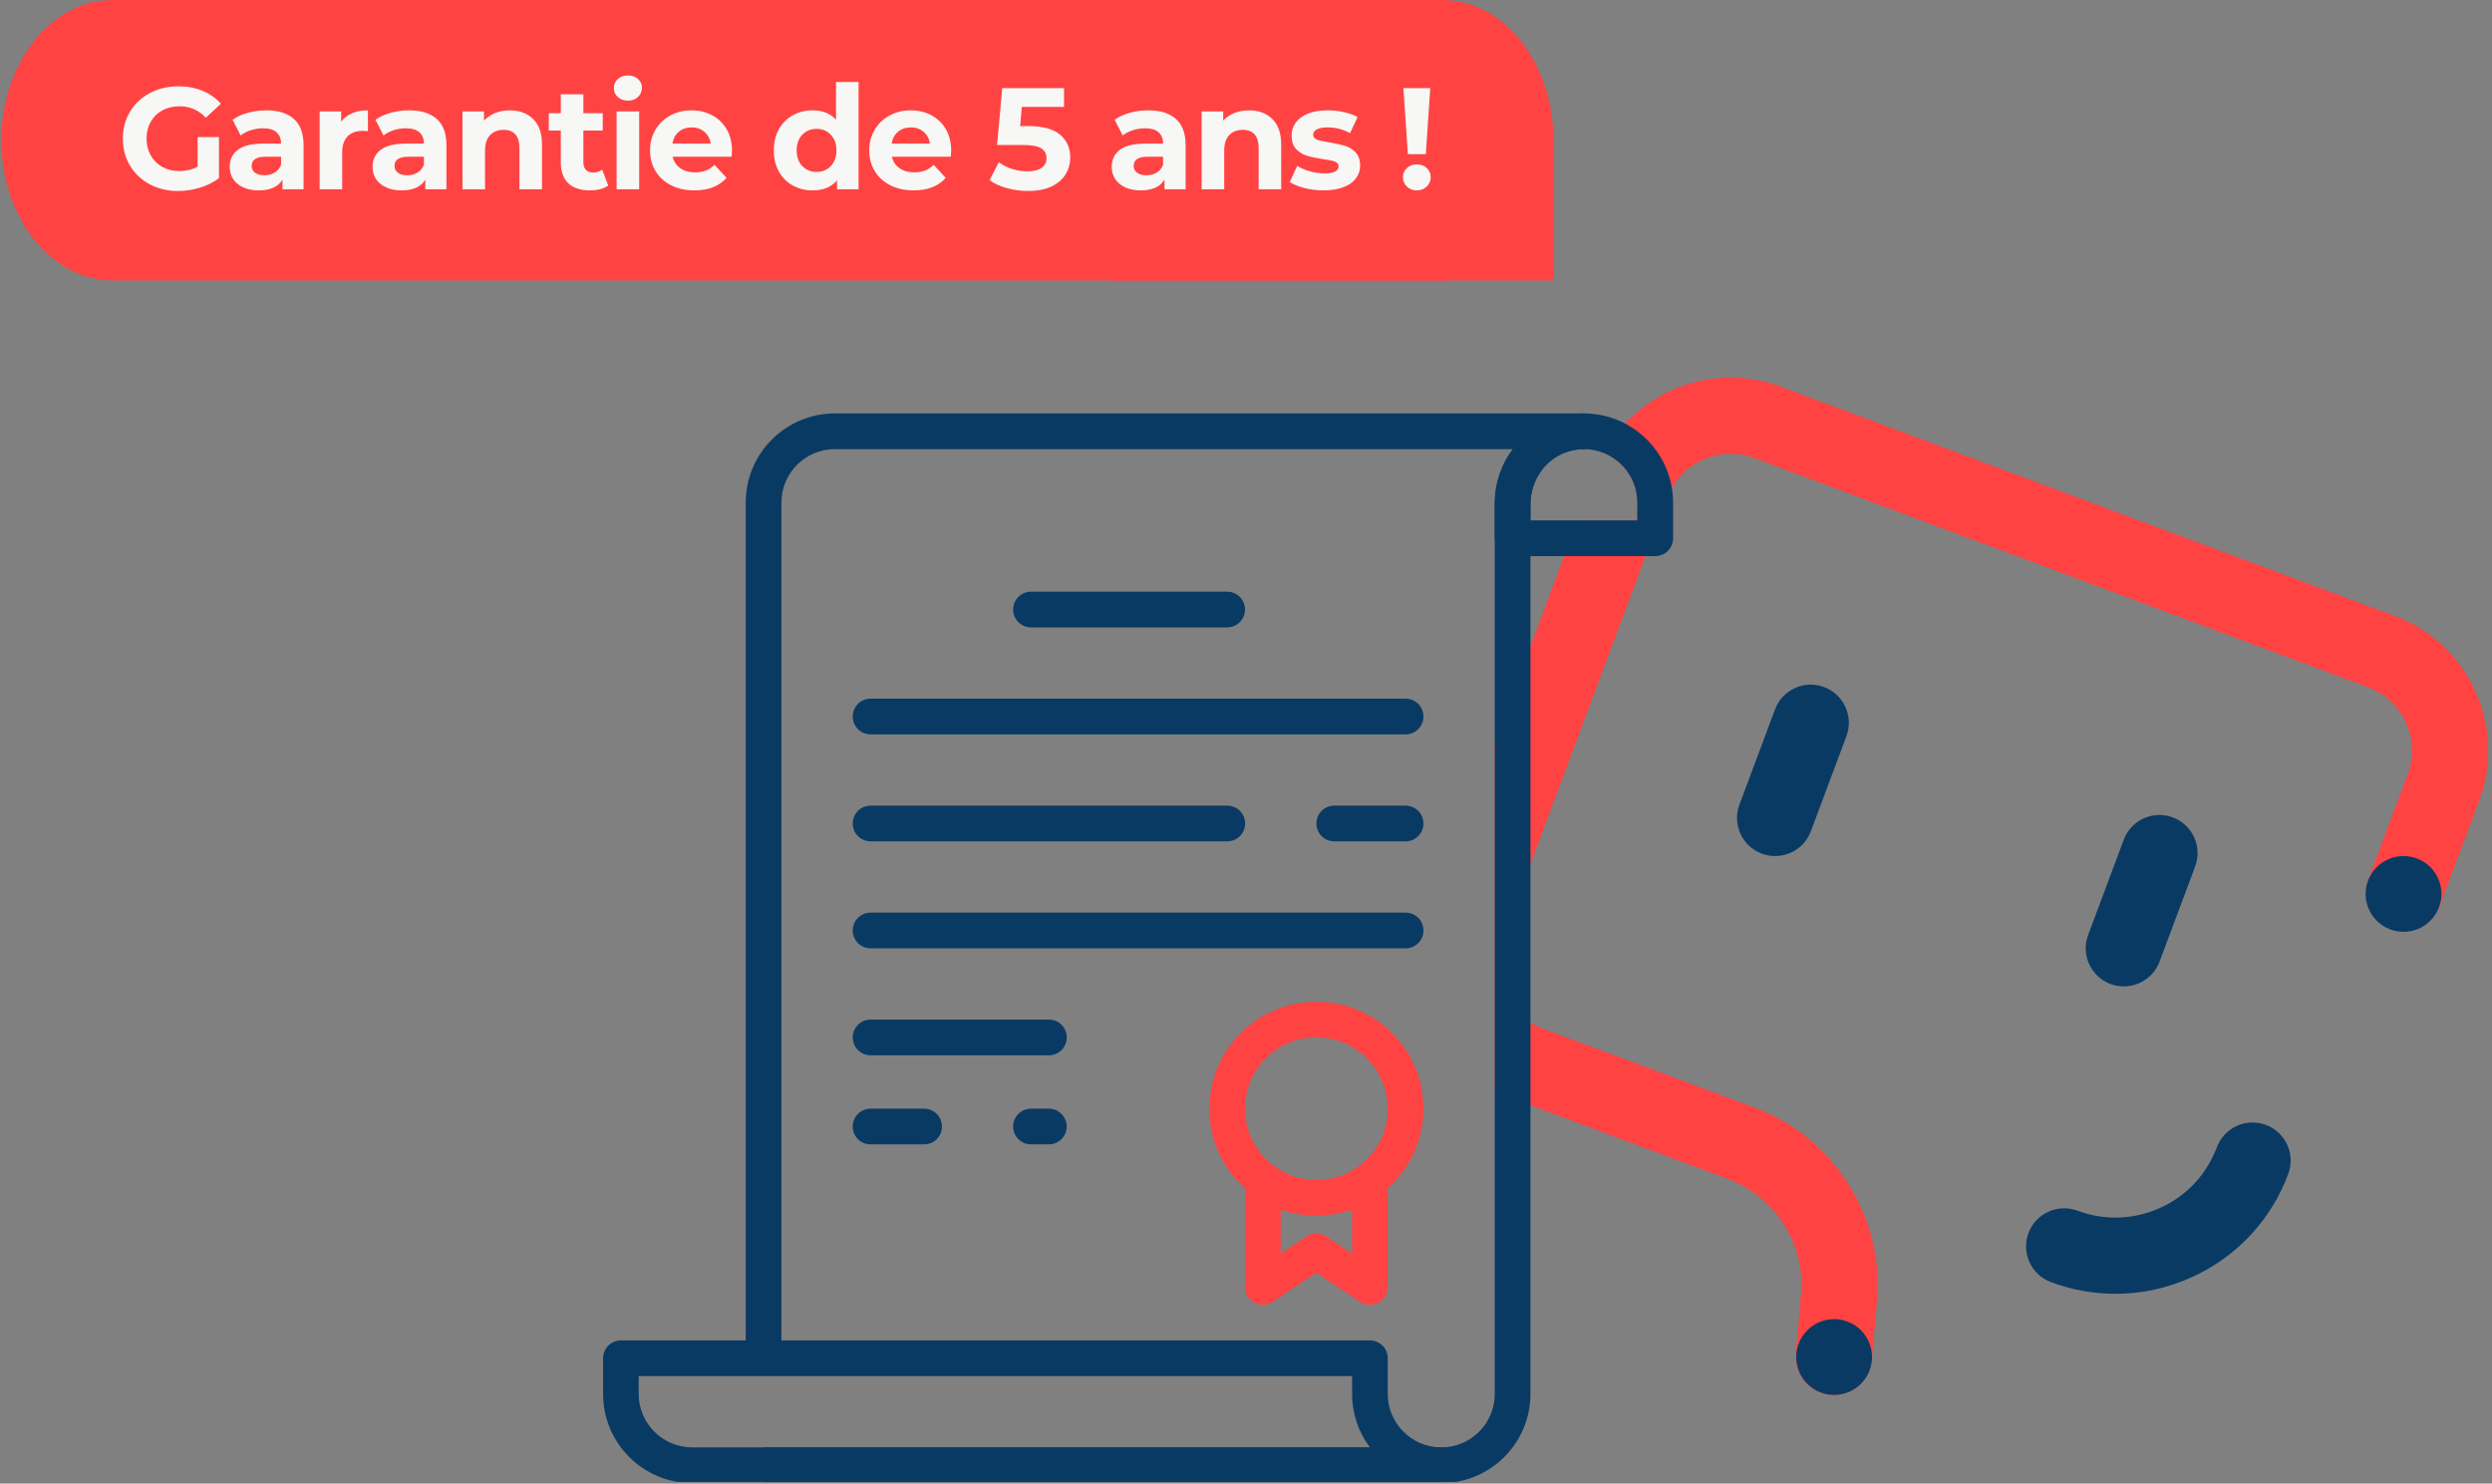 <svg xmlns="http://www.w3.org/2000/svg" xmlns:xlink="http://www.w3.org/1999/xlink" width="964" zoomAndPan="magnify" viewBox="0 0 723 430.5" height="574" preserveAspectRatio="xMidYMid meet" version="1.0"><rect x="0" y="0" width="723" height="430.5" fill="#808080" stroke="none"/><defs><g/><clipPath id="6029787866"><path d="M 216 119 L 465 119 L 465 430 L 216 430 Z M 216 119 " clip-rule="nonzero"/></clipPath><clipPath id="1a8d1d568e"><path d="M 174 388 L 424 388 L 424 430 L 174 430 Z M 174 388 " clip-rule="nonzero"/></clipPath><clipPath id="971c99c374"><path d="M 0.418 0 L 450.836 0 L 450.836 81.375 L 0.418 81.375 Z M 0.418 0 " clip-rule="nonzero"/></clipPath><clipPath id="b0993fbb87"><path d="M 418.434 0 C 436.258 0 450.711 18.215 450.711 40.688 C 450.711 63.156 436.258 81.375 418.434 81.375 L 32.695 81.375 C 14.871 81.375 0.418 63.156 0.418 40.688 C 0.418 18.215 14.871 0 32.695 0 Z M 418.434 0 " clip-rule="nonzero"/></clipPath><clipPath id="a729fd3e3c"><path d="M 321.598 37.75 L 450.711 37.75 L 450.711 81.375 L 321.598 81.375 Z M 321.598 37.75 " clip-rule="nonzero"/></clipPath></defs><path fill="#093a63" d="M 613.762 375.43 C 607.445 375.43 601.094 374.305 595.008 372.023 C 589.293 369.891 586.379 363.516 588.516 357.801 C 590.648 352.09 597.027 349.176 602.742 351.312 C 610.59 354.254 619.129 353.938 626.777 350.473 C 634.426 347.012 640.227 340.75 643.168 332.906 C 645.305 327.191 651.68 324.277 657.395 326.414 C 663.109 328.547 666.023 334.926 663.887 340.637 C 658.895 354.023 648.969 364.668 635.953 370.582 C 628.883 373.812 621.324 375.43 613.762 375.43 Z M 613.762 375.43 " fill-opacity="1" fill-rule="nonzero"/><path fill="#093a63" d="M 515.016 248.406 C 513.719 248.406 512.418 248.172 511.148 247.711 C 505.438 245.578 502.523 239.203 504.656 233.488 L 514.988 205.852 C 517.125 200.141 523.5 197.227 529.215 199.359 C 534.926 201.496 537.844 207.871 535.707 213.582 L 525.375 241.223 C 523.703 245.664 519.488 248.406 515.016 248.406 Z M 515.016 248.406 " fill-opacity="1" fill-rule="nonzero"/><path fill="#093a63" d="M 616.188 286.227 C 614.891 286.227 613.59 285.996 612.32 285.535 C 606.605 283.398 603.691 277.023 605.828 271.312 L 616.16 243.672 C 618.293 237.961 624.641 235.047 630.387 237.184 C 636.098 239.316 639.012 245.691 636.879 251.406 L 626.547 279.043 C 624.875 283.484 620.66 286.227 616.188 286.227 Z M 616.188 286.227 " fill-opacity="1" fill-rule="nonzero"/><path fill="#ff4343" d="M 719.262 232.336 L 707.777 263.031 C 707.574 263.578 707.316 264.129 707.027 264.617 C 706.883 264.848 706.738 265.109 706.594 265.34 C 703.797 269.492 698.457 271.34 693.551 269.523 C 688.848 267.762 686.02 263.117 686.395 258.328 C 686.453 257.723 686.57 257.117 686.711 256.512 C 686.801 256.105 686.945 255.703 687.09 255.301 L 698.543 224.605 C 702.324 214.508 697.16 203.227 687.059 199.445 L 508.957 132.922 C 504.051 131.074 498.742 131.277 493.98 133.438 C 490.141 135.172 487.055 138.027 485.062 141.633 C 484.543 142.5 484.109 143.422 483.766 144.375 L 477.418 161.367 L 444.031 250.711 L 435.66 273.102 C 433.844 278.004 434.016 283.312 436.18 288.074 C 437.855 291.766 440.594 294.766 444.031 296.785 C 445.012 297.391 446.051 297.883 447.145 298.285 L 509.07 321.395 C 532.129 330.02 546.73 353.188 544.566 377.738 L 543.121 393.777 L 543.035 394.73 C 542.691 398.68 540.297 401.941 537.004 403.613 C 536.977 403.645 536.949 403.672 536.918 403.672 C 536.629 403.789 536.34 403.934 536.055 404.047 C 535.793 404.164 535.535 404.25 535.273 404.309 C 535.043 404.395 534.84 404.453 534.609 404.48 C 534.352 404.539 534.09 404.598 533.832 404.652 C 533.398 404.711 532.938 404.77 532.504 404.77 C 532.359 404.797 532.215 404.797 532.043 404.797 C 531.723 404.797 531.379 404.797 531.062 404.77 C 524.973 404.219 520.469 398.855 521.02 392.766 L 522.52 375.773 C 523.848 361.121 515.102 347.273 501.309 342.109 L 444.031 320.73 L 439.414 319 C 437.422 318.25 435.488 317.383 433.672 316.375 L 433.672 215.258 L 444.031 187.531 L 453.812 161.367 L 457.68 151.008 L 475.051 151.008 L 475.051 145.844 C 475.051 139.355 471.039 133.785 465.383 131.477 C 467.059 128.363 469.105 125.477 471.5 122.91 C 475.223 118.898 479.695 115.668 484.805 113.332 C 494.934 108.715 506.246 108.312 516.691 112.207 L 694.793 178.734 C 716.32 186.781 727.285 210.812 719.262 232.336 Z M 719.262 232.336 " fill-opacity="1" fill-rule="nonzero"/><path fill="#093a63" d="M 708.328 259.395 C 708.328 260.117 708.254 260.832 708.113 261.539 C 707.973 262.25 707.766 262.938 707.488 263.602 C 707.215 264.27 706.875 264.902 706.473 265.504 C 706.07 266.102 705.617 266.656 705.105 267.168 C 704.594 267.68 704.039 268.133 703.441 268.535 C 702.84 268.938 702.207 269.273 701.539 269.551 C 700.871 269.828 700.184 270.035 699.477 270.176 C 698.77 270.316 698.055 270.387 697.332 270.387 C 696.609 270.387 695.895 270.316 695.188 270.176 C 694.48 270.035 693.793 269.828 693.125 269.551 C 692.457 269.273 691.824 268.938 691.223 268.535 C 690.625 268.133 690.066 267.68 689.559 267.168 C 689.047 266.656 688.59 266.102 688.191 265.504 C 687.789 264.902 687.449 264.27 687.176 263.602 C 686.898 262.938 686.691 262.25 686.547 261.539 C 686.406 260.832 686.336 260.117 686.336 259.395 C 686.336 258.676 686.406 257.961 686.547 257.25 C 686.691 256.543 686.898 255.855 687.176 255.191 C 687.449 254.523 687.789 253.891 688.191 253.289 C 688.59 252.691 689.047 252.133 689.559 251.625 C 690.066 251.113 690.625 250.656 691.223 250.258 C 691.824 249.855 692.457 249.516 693.125 249.242 C 693.793 248.965 694.48 248.758 695.188 248.617 C 695.895 248.477 696.609 248.406 697.332 248.406 C 698.055 248.406 698.77 248.477 699.477 248.617 C 700.184 248.758 700.871 248.965 701.539 249.242 C 702.207 249.516 702.84 249.855 703.441 250.258 C 704.039 250.656 704.594 251.113 705.105 251.625 C 705.617 252.133 706.07 252.691 706.473 253.289 C 706.875 253.891 707.215 254.523 707.488 255.191 C 707.766 255.855 707.973 256.543 708.113 257.25 C 708.254 257.961 708.328 258.676 708.328 259.395 Z M 708.328 259.395 " fill-opacity="1" fill-rule="nonzero"/><path fill="#093a63" d="M 543.121 393.777 C 543.121 394.5 543.051 395.215 542.91 395.922 C 542.77 396.629 542.562 397.316 542.285 397.984 C 542.008 398.648 541.672 399.285 541.27 399.883 C 540.867 400.484 540.414 401.039 539.902 401.551 C 539.391 402.059 538.836 402.516 538.238 402.918 C 537.637 403.316 537.004 403.656 536.336 403.934 C 535.668 404.207 534.98 404.418 534.273 404.559 C 533.566 404.699 532.852 404.77 532.129 404.77 C 531.406 404.77 530.691 404.699 529.984 404.559 C 529.277 404.418 528.59 404.207 527.922 403.934 C 527.254 403.656 526.621 403.316 526.02 402.918 C 525.422 402.516 524.863 402.059 524.355 401.551 C 523.844 401.039 523.387 400.484 522.988 399.883 C 522.586 399.285 522.246 398.648 521.973 397.984 C 521.695 397.316 521.484 396.629 521.344 395.922 C 521.203 395.215 521.133 394.5 521.133 393.777 C 521.133 393.055 521.203 392.34 521.344 391.633 C 521.484 390.926 521.695 390.238 521.973 389.57 C 522.246 388.902 522.586 388.27 522.988 387.672 C 523.387 387.07 523.844 386.516 524.355 386.004 C 524.863 385.496 525.422 385.039 526.02 384.637 C 526.621 384.238 527.254 383.898 527.922 383.621 C 528.59 383.348 529.277 383.137 529.984 382.996 C 530.691 382.855 531.406 382.785 532.129 382.785 C 532.852 382.785 533.566 382.855 534.273 382.996 C 534.98 383.137 535.668 383.348 536.336 383.621 C 537.004 383.898 537.637 384.238 538.238 384.637 C 538.836 385.039 539.391 385.496 539.902 386.004 C 540.414 386.516 540.867 387.07 541.27 387.672 C 541.672 388.27 542.008 388.902 542.285 389.57 C 542.562 390.238 542.77 390.926 542.91 391.633 C 543.051 392.34 543.121 393.055 543.121 393.777 Z M 543.121 393.777 " fill-opacity="1" fill-rule="nonzero"/><path fill="#ff4343" d="M 412.547 316.461 C 410.41 303.594 400.051 293.238 387.184 291.129 C 365.973 287.609 347.82 305.758 351.312 326.992 C 352.469 334 356.105 340.262 361.242 344.848 C 364.242 347.559 367.734 349.668 371.57 350.992 C 373.215 351.598 374.918 352.031 376.648 352.32 C 382.191 353.242 387.5 352.668 392.289 350.965 C 396.129 349.609 399.648 347.504 402.621 344.82 C 410.18 338.07 414.395 327.711 412.547 316.461 Z M 385.969 342.02 C 371.426 344.789 358.844 332.211 361.617 317.672 C 363.172 309.535 369.723 302.957 377.863 301.402 C 392.434 298.633 405.016 311.211 402.246 325.777 C 400.688 333.914 394.109 340.465 385.969 342.02 Z M 385.969 342.02 " fill-opacity="1" fill-rule="nonzero"/><path fill="#ff4343" d="M 392.262 342.395 L 392.262 363.773 L 384.789 358.781 C 383.055 357.629 380.777 357.629 379.043 358.781 L 371.57 363.773 L 371.57 342.395 L 361.211 342.395 L 361.211 373.438 C 361.211 375.344 362.25 377.102 363.953 377.996 C 365.625 378.891 367.676 378.805 369.262 377.738 L 381.902 369.312 L 394.539 377.738 C 395.406 378.312 396.418 378.602 397.426 378.602 C 398.262 378.602 399.102 378.398 399.879 377.996 C 401.555 377.102 402.621 375.344 402.621 373.438 L 402.621 342.395 Z M 392.262 342.395 " fill-opacity="1" fill-rule="nonzero"/><path fill="#093a63" d="M 299.113 171.695 L 356.047 171.695 C 356.387 171.695 356.723 171.727 357.055 171.793 C 357.387 171.859 357.711 171.957 358.023 172.086 C 358.336 172.215 358.633 172.375 358.914 172.562 C 359.199 172.754 359.457 172.965 359.699 173.207 C 359.938 173.445 360.152 173.707 360.34 173.988 C 360.527 174.27 360.688 174.57 360.816 174.883 C 360.949 175.195 361.047 175.52 361.113 175.852 C 361.18 176.184 361.211 176.52 361.211 176.859 L 361.211 176.887 C 361.211 177.227 361.18 177.562 361.113 177.895 C 361.047 178.227 360.949 178.551 360.816 178.863 C 360.688 179.176 360.527 179.473 360.34 179.754 C 360.152 180.039 359.938 180.297 359.699 180.539 C 359.457 180.777 359.199 180.992 358.914 181.18 C 358.633 181.367 358.336 181.527 358.023 181.656 C 357.711 181.789 357.387 181.887 357.055 181.953 C 356.723 182.02 356.387 182.051 356.047 182.051 L 299.113 182.051 C 298.773 182.051 298.438 182.02 298.105 181.953 C 297.773 181.887 297.449 181.789 297.137 181.656 C 296.82 181.527 296.523 181.367 296.242 181.18 C 295.961 180.992 295.699 180.777 295.461 180.539 C 295.219 180.297 295.004 180.039 294.816 179.754 C 294.629 179.473 294.469 179.176 294.34 178.863 C 294.211 178.551 294.113 178.227 294.047 177.895 C 293.98 177.562 293.945 177.227 293.945 176.887 L 293.945 176.859 C 293.945 176.52 293.98 176.184 294.047 175.852 C 294.113 175.52 294.211 175.195 294.34 174.883 C 294.469 174.57 294.629 174.27 294.816 173.988 C 295.004 173.707 295.219 173.445 295.461 173.207 C 295.699 172.965 295.961 172.754 296.242 172.562 C 296.523 172.375 296.82 172.215 297.137 172.086 C 297.449 171.957 297.773 171.859 298.105 171.793 C 298.438 171.727 298.773 171.695 299.113 171.695 Z M 299.113 171.695 " fill-opacity="1" fill-rule="nonzero"/><path fill="#093a63" d="M 252.566 202.734 L 407.816 202.734 C 408.152 202.734 408.488 202.77 408.824 202.836 C 409.156 202.902 409.477 203 409.793 203.129 C 410.105 203.258 410.402 203.418 410.684 203.605 C 410.965 203.793 411.227 204.008 411.469 204.25 C 411.707 204.488 411.922 204.75 412.109 205.031 C 412.297 205.312 412.457 205.609 412.586 205.922 C 412.715 206.238 412.816 206.559 412.879 206.891 C 412.945 207.227 412.98 207.562 412.98 207.898 L 412.98 207.93 C 412.98 208.27 412.945 208.605 412.879 208.938 C 412.816 209.27 412.715 209.59 412.586 209.906 C 412.457 210.219 412.297 210.516 412.109 210.797 C 411.922 211.078 411.707 211.34 411.469 211.582 C 411.227 211.82 410.965 212.035 410.684 212.223 C 410.402 212.41 410.105 212.57 409.793 212.699 C 409.477 212.828 409.156 212.926 408.824 212.992 C 408.488 213.059 408.152 213.094 407.816 213.094 L 252.566 213.094 C 252.227 213.094 251.891 213.059 251.559 212.992 C 251.227 212.926 250.902 212.828 250.59 212.699 C 250.277 212.57 249.98 212.41 249.695 212.223 C 249.414 212.035 249.152 211.82 248.914 211.582 C 248.676 211.34 248.461 211.078 248.273 210.797 C 248.082 210.516 247.926 210.219 247.793 209.906 C 247.664 209.59 247.566 209.27 247.5 208.938 C 247.434 208.605 247.402 208.27 247.402 207.93 L 247.402 207.898 C 247.402 207.562 247.434 207.227 247.5 206.891 C 247.566 206.559 247.664 206.238 247.793 205.922 C 247.926 205.609 248.082 205.312 248.273 205.031 C 248.461 204.75 248.676 204.488 248.914 204.25 C 249.152 204.008 249.414 203.793 249.695 203.605 C 249.98 203.418 250.277 203.258 250.59 203.129 C 250.902 203 251.227 202.902 251.559 202.836 C 251.891 202.77 252.227 202.734 252.566 202.734 Z M 252.566 202.734 " fill-opacity="1" fill-rule="nonzero"/><path fill="#093a63" d="M 252.566 233.777 L 356.074 233.777 C 356.414 233.777 356.75 233.812 357.082 233.879 C 357.414 233.941 357.738 234.043 358.051 234.172 C 358.363 234.301 358.664 234.461 358.945 234.648 C 359.227 234.836 359.488 235.051 359.727 235.289 C 359.969 235.531 360.18 235.789 360.371 236.074 C 360.559 236.355 360.719 236.652 360.848 236.965 C 360.977 237.277 361.074 237.602 361.141 237.934 C 361.207 238.266 361.242 238.602 361.242 238.941 L 361.242 238.973 C 361.242 239.309 361.207 239.645 361.141 239.977 C 361.074 240.312 360.977 240.633 360.848 240.945 C 360.719 241.262 360.559 241.559 360.371 241.84 C 360.18 242.121 359.969 242.383 359.727 242.621 C 359.488 242.863 359.227 243.074 358.945 243.266 C 358.664 243.453 358.363 243.613 358.051 243.742 C 357.738 243.871 357.414 243.969 357.082 244.035 C 356.75 244.102 356.414 244.137 356.074 244.137 L 252.566 244.137 C 252.227 244.137 251.891 244.102 251.559 244.035 C 251.227 243.969 250.902 243.871 250.59 243.742 C 250.277 243.613 249.98 243.453 249.695 243.266 C 249.414 243.074 249.152 242.863 248.914 242.621 C 248.676 242.383 248.461 242.121 248.273 241.84 C 248.082 241.559 247.926 241.262 247.793 240.945 C 247.664 240.633 247.566 240.312 247.5 239.977 C 247.434 239.645 247.402 239.309 247.402 238.973 L 247.402 238.941 C 247.402 238.602 247.434 238.266 247.5 237.934 C 247.566 237.602 247.664 237.277 247.793 236.965 C 247.926 236.652 248.082 236.355 248.273 236.074 C 248.461 235.789 248.676 235.531 248.914 235.289 C 249.152 235.051 249.414 234.836 249.695 234.648 C 249.98 234.461 250.277 234.301 250.59 234.172 C 250.902 234.043 251.227 233.941 251.559 233.879 C 251.891 233.812 252.227 233.777 252.566 233.777 Z M 252.566 233.777 " fill-opacity="1" fill-rule="nonzero"/><path fill="#093a63" d="M 387.094 233.777 L 407.816 233.777 C 408.152 233.777 408.488 233.812 408.824 233.879 C 409.156 233.941 409.477 234.043 409.793 234.172 C 410.105 234.301 410.402 234.461 410.684 234.648 C 410.965 234.836 411.227 235.051 411.469 235.289 C 411.707 235.531 411.922 235.789 412.109 236.074 C 412.297 236.355 412.457 236.652 412.586 236.965 C 412.715 237.277 412.816 237.602 412.879 237.934 C 412.945 238.266 412.98 238.602 412.98 238.941 L 412.98 238.973 C 412.98 239.309 412.945 239.645 412.879 239.977 C 412.816 240.312 412.715 240.633 412.586 240.945 C 412.457 241.262 412.297 241.559 412.109 241.84 C 411.922 242.121 411.707 242.383 411.469 242.621 C 411.227 242.863 410.965 243.074 410.684 243.266 C 410.402 243.453 410.105 243.613 409.793 243.742 C 409.477 243.871 409.156 243.969 408.824 244.035 C 408.488 244.102 408.152 244.137 407.816 244.137 L 387.094 244.137 C 386.758 244.137 386.422 244.102 386.09 244.035 C 385.754 243.969 385.434 243.871 385.117 243.742 C 384.805 243.613 384.508 243.453 384.227 243.266 C 383.945 243.074 383.684 242.863 383.441 242.621 C 383.203 242.383 382.988 242.121 382.801 241.84 C 382.613 241.559 382.453 241.262 382.324 240.945 C 382.195 240.633 382.098 240.312 382.031 239.977 C 381.965 239.645 381.93 239.309 381.93 238.973 L 381.93 238.941 C 381.93 238.602 381.965 238.266 382.031 237.934 C 382.098 237.602 382.195 237.277 382.324 236.965 C 382.453 236.652 382.613 236.355 382.801 236.074 C 382.988 235.789 383.203 235.531 383.441 235.289 C 383.684 235.051 383.945 234.836 384.227 234.648 C 384.508 234.461 384.805 234.301 385.117 234.172 C 385.434 234.043 385.754 233.941 386.09 233.879 C 386.422 233.812 386.758 233.777 387.094 233.777 Z M 387.094 233.777 " fill-opacity="1" fill-rule="nonzero"/><path fill="#093a63" d="M 252.566 264.82 L 407.816 264.82 C 408.152 264.82 408.488 264.852 408.824 264.918 C 409.156 264.984 409.477 265.082 409.793 265.215 C 410.105 265.344 410.402 265.5 410.684 265.691 C 410.965 265.879 411.227 266.094 411.469 266.332 C 411.707 266.57 411.922 266.832 412.109 267.113 C 412.297 267.398 412.457 267.695 412.586 268.008 C 412.715 268.32 412.816 268.645 412.879 268.977 C 412.945 269.309 412.98 269.645 412.98 269.984 L 412.98 270.012 C 412.98 270.352 412.945 270.688 412.879 271.02 C 412.816 271.352 412.715 271.676 412.586 271.988 C 412.457 272.301 412.297 272.602 412.109 272.883 C 411.922 273.164 411.707 273.426 411.469 273.664 C 411.227 273.902 410.965 274.117 410.684 274.305 C 410.402 274.496 410.105 274.652 409.793 274.785 C 409.477 274.914 409.156 275.012 408.824 275.078 C 408.488 275.145 408.152 275.176 407.816 275.176 L 252.566 275.176 C 252.227 275.176 251.891 275.145 251.559 275.078 C 251.227 275.012 250.902 274.914 250.59 274.785 C 250.277 274.652 249.98 274.496 249.695 274.305 C 249.414 274.117 249.152 273.902 248.914 273.664 C 248.676 273.426 248.461 273.164 248.273 272.883 C 248.082 272.602 247.926 272.301 247.793 271.988 C 247.664 271.676 247.566 271.352 247.5 271.02 C 247.434 270.688 247.402 270.352 247.402 270.012 L 247.402 269.984 C 247.402 269.645 247.434 269.309 247.5 268.977 C 247.566 268.645 247.664 268.32 247.793 268.008 C 247.926 267.695 248.082 267.398 248.273 267.113 C 248.461 266.832 248.676 266.57 248.914 266.332 C 249.152 266.094 249.414 265.879 249.695 265.691 C 249.98 265.5 250.277 265.344 250.59 265.215 C 250.902 265.082 251.227 264.984 251.559 264.918 C 251.891 264.852 252.227 264.82 252.566 264.82 Z M 252.566 264.82 " fill-opacity="1" fill-rule="nonzero"/><path fill="#093a63" d="M 252.566 295.863 L 304.336 295.863 C 304.676 295.863 305.012 295.895 305.344 295.961 C 305.676 296.027 306 296.125 306.312 296.254 C 306.625 296.387 306.922 296.543 307.203 296.73 C 307.488 296.922 307.746 297.133 307.988 297.375 C 308.227 297.613 308.441 297.875 308.629 298.156 C 308.82 298.438 308.977 298.738 309.105 299.051 C 309.238 299.363 309.336 299.688 309.402 300.02 C 309.469 300.352 309.5 300.688 309.5 301.027 L 309.5 301.055 C 309.5 301.395 309.469 301.73 309.402 302.062 C 309.336 302.395 309.238 302.719 309.105 303.031 C 308.977 303.344 308.82 303.641 308.629 303.922 C 308.441 304.207 308.227 304.465 307.988 304.707 C 307.746 304.945 307.488 305.16 307.203 305.348 C 306.922 305.535 306.625 305.695 306.312 305.824 C 306 305.957 305.676 306.055 305.344 306.121 C 305.012 306.188 304.676 306.219 304.336 306.219 L 252.566 306.219 C 252.227 306.219 251.891 306.188 251.559 306.121 C 251.227 306.055 250.902 305.957 250.59 305.824 C 250.277 305.695 249.98 305.535 249.695 305.348 C 249.414 305.16 249.152 304.945 248.914 304.707 C 248.676 304.465 248.461 304.207 248.273 303.922 C 248.082 303.641 247.926 303.344 247.793 303.031 C 247.664 302.719 247.566 302.395 247.5 302.062 C 247.434 301.73 247.402 301.395 247.402 301.055 L 247.402 301.027 C 247.402 300.688 247.434 300.352 247.5 300.02 C 247.566 299.688 247.664 299.363 247.793 299.051 C 247.926 298.738 248.082 298.438 248.273 298.156 C 248.461 297.875 248.676 297.613 248.914 297.375 C 249.152 297.133 249.414 296.922 249.695 296.73 C 249.98 296.543 250.277 296.387 250.59 296.254 C 250.902 296.125 251.227 296.027 251.559 295.961 C 251.891 295.895 252.227 295.863 252.566 295.863 Z M 252.566 295.863 " fill-opacity="1" fill-rule="nonzero"/><path fill="#093a63" d="M 252.566 321.711 L 268.121 321.711 C 268.461 321.711 268.797 321.746 269.129 321.809 C 269.461 321.875 269.785 321.973 270.098 322.105 C 270.41 322.234 270.707 322.395 270.988 322.582 C 271.273 322.77 271.531 322.984 271.773 323.223 C 272.012 323.465 272.227 323.723 272.414 324.008 C 272.605 324.289 272.762 324.586 272.891 324.898 C 273.023 325.211 273.121 325.535 273.188 325.867 C 273.254 326.199 273.285 326.535 273.285 326.875 L 273.285 326.902 C 273.285 327.242 273.254 327.578 273.188 327.91 C 273.121 328.242 273.023 328.566 272.891 328.879 C 272.762 329.195 272.605 329.492 272.414 329.773 C 272.227 330.055 272.012 330.316 271.773 330.555 C 271.531 330.797 271.273 331.008 270.988 331.199 C 270.707 331.387 270.41 331.547 270.098 331.676 C 269.785 331.805 269.461 331.902 269.129 331.969 C 268.797 332.035 268.461 332.066 268.121 332.066 L 252.566 332.066 C 252.227 332.066 251.891 332.035 251.559 331.969 C 251.227 331.902 250.902 331.805 250.59 331.676 C 250.277 331.547 249.98 331.387 249.695 331.199 C 249.414 331.008 249.152 330.797 248.914 330.555 C 248.676 330.316 248.461 330.055 248.273 329.773 C 248.082 329.492 247.926 329.195 247.793 328.879 C 247.664 328.566 247.566 328.242 247.5 327.91 C 247.434 327.578 247.402 327.242 247.402 326.902 L 247.402 326.875 C 247.402 326.535 247.434 326.199 247.5 325.867 C 247.566 325.535 247.664 325.211 247.793 324.898 C 247.926 324.586 248.082 324.289 248.273 324.008 C 248.461 323.723 248.676 323.465 248.914 323.223 C 249.152 322.984 249.414 322.77 249.695 322.582 C 249.98 322.395 250.277 322.234 250.59 322.105 C 250.902 321.973 251.227 321.875 251.559 321.809 C 251.891 321.746 252.227 321.711 252.566 321.711 Z M 252.566 321.711 " fill-opacity="1" fill-rule="nonzero"/><path fill="#093a63" d="M 299.113 321.711 L 304.305 321.711 C 304.645 321.711 304.98 321.746 305.312 321.809 C 305.648 321.875 305.969 321.973 306.281 322.105 C 306.598 322.234 306.895 322.395 307.176 322.582 C 307.457 322.77 307.719 322.984 307.957 323.223 C 308.199 323.465 308.414 323.723 308.602 324.008 C 308.789 324.289 308.949 324.586 309.078 324.898 C 309.207 325.211 309.305 325.535 309.371 325.867 C 309.438 326.199 309.473 326.535 309.473 326.875 L 309.473 326.902 C 309.473 327.242 309.438 327.578 309.371 327.91 C 309.305 328.242 309.207 328.566 309.078 328.879 C 308.949 329.195 308.789 329.492 308.602 329.773 C 308.414 330.055 308.199 330.316 307.957 330.555 C 307.719 330.797 307.457 331.008 307.176 331.199 C 306.895 331.387 306.598 331.547 306.281 331.676 C 305.969 331.805 305.648 331.902 305.312 331.969 C 304.98 332.035 304.645 332.066 304.305 332.066 L 299.113 332.066 C 298.773 332.066 298.438 332.035 298.105 331.969 C 297.773 331.902 297.449 331.805 297.137 331.676 C 296.82 331.547 296.523 331.387 296.242 331.199 C 295.961 331.008 295.699 330.797 295.461 330.555 C 295.219 330.316 295.004 330.055 294.816 329.773 C 294.629 329.492 294.469 329.195 294.34 328.879 C 294.211 328.566 294.113 328.242 294.047 327.91 C 293.98 327.578 293.945 327.242 293.945 326.902 L 293.945 326.875 C 293.945 326.535 293.98 326.199 294.047 325.867 C 294.113 325.535 294.211 325.211 294.34 324.898 C 294.469 324.586 294.629 324.289 294.816 324.008 C 295.004 323.723 295.219 323.465 295.461 323.223 C 295.699 322.984 295.961 322.77 296.242 322.582 C 296.523 322.395 296.82 322.234 297.137 322.105 C 297.449 321.973 297.773 321.875 298.105 321.809 C 298.438 321.746 298.773 321.711 299.113 321.711 Z M 299.113 321.711 " fill-opacity="1" fill-rule="nonzero"/><path fill="#093a63" d="M 444.086 145.066 C 444.461 140.48 446.715 136.207 450.203 133.496 C 446.656 136.152 444.289 140.336 444.086 145.066 Z M 444.031 146.449 C 444.031 146.133 444.059 145.785 444.059 145.469 C 444.031 145.586 444.031 145.699 444.031 145.844 Z M 485.062 141.633 C 483.734 133.496 478.57 126.633 471.5 122.91 C 467.922 121.035 463.855 119.965 459.527 119.965 C 458.227 119.965 456.93 120.055 455.629 120.254 C 442.816 122.16 433.672 133.727 433.672 146.68 L 433.672 156.203 C 433.672 159.059 435.98 161.367 438.836 161.367 L 480.246 161.367 C 483.102 161.367 485.41 159.059 485.41 156.203 L 485.41 145.844 C 485.41 144.402 485.293 143.016 485.062 141.633 Z M 475.051 151.008 L 444.031 151.008 L 444.031 146.449 C 444.031 146.133 444.059 145.785 444.059 145.469 C 444.031 145.324 444.059 145.18 444.059 145.066 C 444.434 140.48 446.684 136.207 450.176 133.496 C 450.523 133.207 450.898 132.949 451.273 132.719 C 451.59 132.488 451.906 132.312 452.254 132.141 C 452.602 131.938 452.977 131.766 453.352 131.594 C 453.781 131.391 454.246 131.219 454.707 131.102 C 455.227 130.93 455.746 130.785 456.266 130.668 C 456.812 130.555 457.359 130.469 457.91 130.41 C 458.371 130.352 458.832 130.324 459.293 130.324 L 459.496 130.324 C 461.574 130.324 463.535 130.727 465.355 131.477 C 471.012 133.785 475.02 139.355 475.02 145.844 L 475.02 151.008 Z M 444.031 145.844 L 444.031 146.449 C 444.031 146.133 444.059 145.785 444.059 145.469 C 444.031 145.586 444.031 145.699 444.031 145.844 Z M 444.086 145.066 C 444.461 140.48 446.715 136.207 450.203 133.496 C 446.656 136.152 444.289 140.336 444.086 145.066 Z M 444.086 145.066 " fill-opacity="1" fill-rule="nonzero"/><g clip-path="url(#6029787866)"><path fill="#093a63" d="M 464.402 126.977 C 463.68 129.055 461.547 130.293 459.324 130.324 C 458.863 130.324 458.398 130.352 457.938 130.41 C 457.391 130.469 456.844 130.555 456.293 130.668 C 455.773 130.785 455.254 130.93 454.734 131.102 C 454.273 131.246 453.812 131.422 453.379 131.594 C 453.004 131.766 452.629 131.938 452.281 132.141 C 451.938 132.312 451.617 132.488 451.301 132.719 C 450.926 132.949 450.551 133.18 450.203 133.496 C 446.656 136.152 444.289 140.336 444.086 145.066 C 444.031 145.324 444.031 145.586 444.031 145.844 L 444.031 404.48 C 444.031 418.762 432.43 430.359 418.145 430.359 L 221.547 430.359 L 221.547 420 L 418.145 420 C 426.715 420 433.672 413.047 433.672 404.48 L 433.672 145.844 C 433.672 140.016 435.602 134.652 438.863 130.324 L 242.234 130.324 C 233.664 130.324 226.711 137.277 226.711 145.844 L 226.711 394.125 L 216.352 394.125 L 216.352 145.844 C 216.352 131.562 227.953 119.965 242.234 119.965 L 459.527 119.965 C 462.988 119.965 465.645 123.344 464.402 126.977 Z M 464.402 126.977 " fill-opacity="1" fill-rule="nonzero"/></g><g clip-path="url(#1a8d1d568e)"><path fill="#093a63" d="M 423.023 423.375 C 422.328 421.328 420.281 420.117 418.145 420 L 417.941 420 C 409.488 419.887 402.621 412.961 402.621 404.48 L 402.621 394.125 C 402.621 391.266 400.312 388.961 397.457 388.961 L 180.137 388.961 C 177.281 388.961 174.973 391.266 174.973 394.125 L 174.973 404.48 C 174.973 418.762 186.543 430.359 200.828 430.359 L 418.145 430.359 C 421.578 430.359 424.234 426.984 423.023 423.375 Z M 200.828 420 C 192.285 420 185.301 413.047 185.301 404.48 L 185.301 399.316 L 392.289 399.316 L 392.289 404.48 C 392.289 410.309 394.195 415.676 397.457 420 Z M 200.828 420 " fill-opacity="1" fill-rule="nonzero"/></g><g clip-path="url(#971c99c374)"><g clip-path="url(#b0993fbb87)"><path fill="#ff4343" d="M 0.418 0 L 450.836 0 L 450.836 81.375 L 0.418 81.375 Z M 0.418 0 " fill-opacity="1" fill-rule="nonzero"/></g></g><g clip-path="url(#a729fd3e3c)"><path fill="#ff4343" d="M 321.598 37.75 L 450.766 37.75 L 450.766 81.375 L 321.598 81.375 Z M 321.598 37.75 " fill-opacity="1" fill-rule="nonzero"/></g><g fill="#f7f7f5" fill-opacity="1"><g transform="translate(34.004, 54.92)"><g><path d="M 23.328 -15.141 L 29.531 -15.141 L 29.531 -3.234 C 27.938 -2.023 26.086 -1.098 23.984 -0.453 C 21.891 0.18 19.781 0.5 17.656 0.5 C 14.613 0.5 11.875 -0.145 9.438 -1.438 C 7.008 -2.738 5.102 -4.547 3.719 -6.859 C 2.332 -9.172 1.641 -11.781 1.641 -14.688 C 1.641 -17.594 2.332 -20.195 3.719 -22.5 C 5.102 -24.812 7.023 -26.617 9.484 -27.922 C 11.941 -29.223 14.707 -29.875 17.781 -29.875 C 20.352 -29.875 22.688 -29.438 24.781 -28.562 C 26.883 -27.695 28.648 -26.441 30.078 -24.797 L 25.719 -20.766 C 23.625 -22.973 21.094 -24.078 18.125 -24.078 C 16.25 -24.078 14.582 -23.688 13.125 -22.906 C 11.676 -22.125 10.547 -21.02 9.734 -19.594 C 8.922 -18.164 8.516 -16.531 8.516 -14.688 C 8.516 -12.863 8.922 -11.238 9.734 -9.812 C 10.547 -8.383 11.672 -7.27 13.109 -6.469 C 14.547 -5.676 16.191 -5.281 18.047 -5.281 C 19.992 -5.281 21.754 -5.703 23.328 -6.547 Z M 23.328 -15.141 "/></g></g></g><g fill="#f7f7f5" fill-opacity="1"><g transform="translate(65.09, 54.92)"><g><path d="M 12.125 -22.906 C 15.625 -22.906 18.305 -22.07 20.172 -20.406 C 22.047 -18.738 22.984 -16.227 22.984 -12.875 L 22.984 0 L 16.859 0 L 16.859 -2.812 C 15.629 -0.719 13.336 0.328 9.984 0.328 C 8.254 0.328 6.75 0.035 5.469 -0.547 C 4.195 -1.129 3.223 -1.938 2.547 -2.969 C 1.879 -4.008 1.547 -5.188 1.547 -6.5 C 1.547 -8.602 2.336 -10.254 3.922 -11.453 C 5.504 -12.648 7.945 -13.25 11.25 -13.25 L 16.453 -13.25 C 16.453 -14.676 16.016 -15.773 15.141 -16.547 C 14.273 -17.316 12.977 -17.703 11.25 -17.703 C 10.039 -17.703 8.852 -17.516 7.688 -17.141 C 6.531 -16.766 5.547 -16.254 4.734 -15.609 L 2.391 -20.172 C 3.617 -21.047 5.094 -21.719 6.812 -22.188 C 8.531 -22.664 10.301 -22.906 12.125 -22.906 Z M 11.625 -4.062 C 12.738 -4.062 13.727 -4.32 14.594 -4.844 C 15.469 -5.363 16.086 -6.125 16.453 -7.125 L 16.453 -9.438 L 11.953 -9.438 C 9.266 -9.438 7.922 -8.555 7.922 -6.797 C 7.922 -5.953 8.25 -5.285 8.906 -4.797 C 9.57 -4.305 10.477 -4.062 11.625 -4.062 Z M 11.625 -4.062 "/></g></g></g><g fill="#f7f7f5" fill-opacity="1"><g transform="translate(89.716, 54.92)"><g><path d="M 9.266 -19.594 C 10.055 -20.688 11.113 -21.508 12.438 -22.062 C 13.77 -22.625 15.301 -22.906 17.031 -22.906 L 17.031 -16.859 C 16.301 -16.922 15.812 -16.953 15.562 -16.953 C 13.688 -16.953 12.219 -16.426 11.156 -15.375 C 10.094 -14.32 9.562 -12.75 9.562 -10.656 L 9.562 0 L 3.016 0 L 3.016 -22.578 L 9.266 -22.578 Z M 9.266 -19.594 "/></g></g></g><g fill="#f7f7f5" fill-opacity="1"><g transform="translate(106.538, 54.92)"><g><path d="M 12.125 -22.906 C 15.625 -22.906 18.305 -22.07 20.172 -20.406 C 22.047 -18.738 22.984 -16.227 22.984 -12.875 L 22.984 0 L 16.859 0 L 16.859 -2.812 C 15.629 -0.719 13.336 0.328 9.984 0.328 C 8.254 0.328 6.75 0.035 5.469 -0.547 C 4.195 -1.129 3.223 -1.938 2.547 -2.969 C 1.879 -4.008 1.547 -5.188 1.547 -6.5 C 1.547 -8.602 2.336 -10.254 3.922 -11.453 C 5.504 -12.648 7.945 -13.25 11.25 -13.25 L 16.453 -13.25 C 16.453 -14.676 16.016 -15.773 15.141 -16.547 C 14.273 -17.316 12.977 -17.703 11.25 -17.703 C 10.039 -17.703 8.852 -17.516 7.688 -17.141 C 6.531 -16.766 5.547 -16.254 4.734 -15.609 L 2.391 -20.172 C 3.617 -21.047 5.094 -21.719 6.812 -22.188 C 8.531 -22.664 10.301 -22.906 12.125 -22.906 Z M 11.625 -4.062 C 12.738 -4.062 13.727 -4.32 14.594 -4.844 C 15.469 -5.363 16.086 -6.125 16.453 -7.125 L 16.453 -9.438 L 11.953 -9.438 C 9.266 -9.438 7.922 -8.555 7.922 -6.797 C 7.922 -5.953 8.25 -5.285 8.906 -4.797 C 9.57 -4.305 10.477 -4.062 11.625 -4.062 Z M 11.625 -4.062 "/></g></g></g><g fill="#f7f7f5" fill-opacity="1"><g transform="translate(131.163, 54.92)"><g><path d="M 16.734 -22.906 C 19.535 -22.906 21.797 -22.066 23.516 -20.391 C 25.234 -18.711 26.094 -16.223 26.094 -12.922 L 26.094 0 L 19.547 0 L 19.547 -11.922 C 19.547 -13.703 19.156 -15.035 18.375 -15.922 C 17.594 -16.805 16.461 -17.25 14.984 -17.25 C 13.328 -17.25 12.008 -16.738 11.031 -15.719 C 10.051 -14.695 9.562 -13.176 9.562 -11.156 L 9.562 0 L 3.016 0 L 3.016 -22.578 L 9.266 -22.578 L 9.266 -19.922 C 10.141 -20.879 11.219 -21.613 12.5 -22.125 C 13.789 -22.645 15.203 -22.906 16.734 -22.906 Z M 16.734 -22.906 "/></g></g></g><g fill="#f7f7f5" fill-opacity="1"><g transform="translate(158.893, 54.92)"><g><path d="M 17.578 -1.094 C 16.93 -0.613 16.141 -0.254 15.203 -0.016 C 14.266 0.211 13.281 0.328 12.25 0.328 C 9.562 0.328 7.484 -0.352 6.016 -1.719 C 4.547 -3.094 3.812 -5.109 3.812 -7.766 L 3.812 -17.031 L 0.328 -17.031 L 0.328 -22.062 L 3.812 -22.062 L 3.812 -27.562 L 10.359 -27.562 L 10.359 -22.062 L 15.984 -22.062 L 15.984 -17.031 L 10.359 -17.031 L 10.359 -7.844 C 10.359 -6.895 10.602 -6.16 11.094 -5.641 C 11.582 -5.117 12.273 -4.859 13.172 -4.859 C 14.203 -4.859 15.082 -5.141 15.812 -5.703 Z M 17.578 -1.094 "/></g></g></g><g fill="#f7f7f5" fill-opacity="1"><g transform="translate(175.883, 54.92)"><g><path d="M 3.016 -22.578 L 9.562 -22.578 L 9.562 0 L 3.016 0 Z M 6.297 -25.719 C 5.086 -25.719 4.102 -26.066 3.344 -26.766 C 2.594 -27.461 2.219 -28.328 2.219 -29.359 C 2.219 -30.398 2.594 -31.27 3.344 -31.969 C 4.102 -32.664 5.086 -33.016 6.297 -33.016 C 7.492 -33.016 8.469 -32.676 9.219 -32 C 9.977 -31.332 10.359 -30.5 10.359 -29.5 C 10.359 -28.406 9.977 -27.5 9.219 -26.781 C 8.469 -26.07 7.492 -25.719 6.297 -25.719 Z M 6.297 -25.719 "/></g></g></g><g fill="#f7f7f5" fill-opacity="1"><g transform="translate(187.252, 54.92)"><g><path d="M 25.125 -11.203 C 25.125 -11.117 25.082 -10.531 25 -9.438 L 7.922 -9.438 C 8.234 -8.039 8.961 -6.938 10.109 -6.125 C 11.254 -5.312 12.68 -4.906 14.391 -4.906 C 15.566 -4.906 16.609 -5.078 17.516 -5.422 C 18.422 -5.773 19.266 -6.332 20.047 -7.094 L 23.531 -3.312 C 21.406 -0.883 18.301 0.328 14.219 0.328 C 11.676 0.328 9.426 -0.164 7.469 -1.156 C 5.508 -2.145 4 -3.52 2.938 -5.281 C 1.875 -7.039 1.344 -9.039 1.344 -11.281 C 1.344 -13.488 1.863 -15.477 2.906 -17.25 C 3.957 -19.031 5.398 -20.414 7.234 -21.406 C 9.066 -22.406 11.117 -22.906 13.391 -22.906 C 15.598 -22.906 17.594 -22.426 19.375 -21.469 C 21.164 -20.52 22.57 -19.156 23.594 -17.375 C 24.613 -15.602 25.125 -13.547 25.125 -11.203 Z M 13.422 -17.953 C 11.941 -17.953 10.695 -17.531 9.688 -16.688 C 8.688 -15.852 8.07 -14.707 7.844 -13.25 L 18.969 -13.25 C 18.738 -14.676 18.117 -15.816 17.109 -16.672 C 16.109 -17.523 14.879 -17.953 13.422 -17.953 Z M 13.422 -17.953 "/></g></g></g><g fill="#f7f7f5" fill-opacity="1"><g transform="translate(212.465, 54.92)"><g/></g></g><g fill="#f7f7f5" fill-opacity="1"><g transform="translate(223.079, 54.92)"><g><path d="M 26.016 -31.125 L 26.016 0 L 19.766 0 L 19.766 -2.594 C 18.141 -0.645 15.789 0.328 12.719 0.328 C 10.582 0.328 8.656 -0.145 6.938 -1.094 C 5.219 -2.039 3.867 -3.395 2.891 -5.156 C 1.91 -6.914 1.422 -8.957 1.422 -11.281 C 1.422 -13.602 1.91 -15.645 2.891 -17.406 C 3.867 -19.164 5.219 -20.52 6.938 -21.469 C 8.656 -22.426 10.582 -22.906 12.719 -22.906 C 15.594 -22.906 17.844 -21.992 19.469 -20.172 L 19.469 -31.125 Z M 13.844 -5.031 C 15.488 -5.031 16.859 -5.598 17.953 -6.734 C 19.047 -7.867 19.594 -9.383 19.594 -11.281 C 19.594 -13.188 19.047 -14.703 17.953 -15.828 C 16.859 -16.961 15.488 -17.531 13.844 -17.531 C 12.164 -17.531 10.781 -16.961 9.688 -15.828 C 8.602 -14.703 8.062 -13.188 8.062 -11.281 C 8.062 -9.383 8.602 -7.867 9.688 -6.734 C 10.781 -5.598 12.164 -5.031 13.844 -5.031 Z M 13.844 -5.031 "/></g></g></g><g fill="#f7f7f5" fill-opacity="1"><g transform="translate(250.85, 54.92)"><g><path d="M 25.125 -11.203 C 25.125 -11.117 25.082 -10.531 25 -9.438 L 7.922 -9.438 C 8.234 -8.039 8.961 -6.938 10.109 -6.125 C 11.254 -5.312 12.68 -4.906 14.391 -4.906 C 15.566 -4.906 16.609 -5.078 17.516 -5.422 C 18.422 -5.773 19.266 -6.332 20.047 -7.094 L 23.531 -3.312 C 21.406 -0.883 18.301 0.328 14.219 0.328 C 11.676 0.328 9.426 -0.164 7.469 -1.156 C 5.508 -2.145 4 -3.52 2.938 -5.281 C 1.875 -7.039 1.344 -9.039 1.344 -11.281 C 1.344 -13.488 1.863 -15.477 2.906 -17.25 C 3.957 -19.031 5.398 -20.414 7.234 -21.406 C 9.066 -22.406 11.117 -22.906 13.391 -22.906 C 15.598 -22.906 17.594 -22.426 19.375 -21.469 C 21.164 -20.52 22.57 -19.156 23.594 -17.375 C 24.613 -15.602 25.125 -13.547 25.125 -11.203 Z M 13.422 -17.953 C 11.941 -17.953 10.695 -17.531 9.688 -16.688 C 8.688 -15.852 8.07 -14.707 7.844 -13.25 L 18.969 -13.25 C 18.738 -14.676 18.117 -15.816 17.109 -16.672 C 16.109 -17.523 14.879 -17.953 13.422 -17.953 Z M 13.422 -17.953 "/></g></g></g><g fill="#f7f7f5" fill-opacity="1"><g transform="translate(276.063, 54.92)"><g/></g></g><g fill="#f7f7f5" fill-opacity="1"><g transform="translate(286.677, 54.92)"><g><path d="M 11.703 -18.328 C 15.836 -18.328 18.891 -17.504 20.859 -15.859 C 22.836 -14.211 23.828 -12.004 23.828 -9.234 C 23.828 -7.441 23.379 -5.812 22.484 -4.344 C 21.586 -2.875 20.223 -1.695 18.391 -0.812 C 16.566 0.062 14.312 0.5 11.625 0.5 C 9.551 0.5 7.516 0.227 5.516 -0.312 C 3.516 -0.852 1.816 -1.629 0.422 -2.641 L 3.109 -7.844 C 4.223 -7.008 5.504 -6.359 6.953 -5.891 C 8.41 -5.43 9.91 -5.203 11.453 -5.203 C 13.16 -5.203 14.504 -5.535 15.484 -6.203 C 16.461 -6.879 16.953 -7.816 16.953 -9.016 C 16.953 -10.273 16.441 -11.227 15.422 -11.875 C 14.398 -12.52 12.629 -12.844 10.109 -12.844 L 2.594 -12.844 L 4.109 -29.359 L 22.031 -29.359 L 22.031 -23.906 L 9.781 -23.906 L 9.312 -18.328 Z M 11.703 -18.328 "/></g></g></g><g fill="#f7f7f5" fill-opacity="1"><g transform="translate(310.379, 54.92)"><g/></g></g><g fill="#f7f7f5" fill-opacity="1"><g transform="translate(320.993, 54.92)"><g><path d="M 12.125 -22.906 C 15.625 -22.906 18.305 -22.07 20.172 -20.406 C 22.047 -18.738 22.984 -16.227 22.984 -12.875 L 22.984 0 L 16.859 0 L 16.859 -2.812 C 15.629 -0.719 13.336 0.328 9.984 0.328 C 8.254 0.328 6.75 0.035 5.469 -0.547 C 4.195 -1.129 3.223 -1.938 2.547 -2.969 C 1.879 -4.008 1.547 -5.188 1.547 -6.5 C 1.547 -8.602 2.336 -10.254 3.922 -11.453 C 5.504 -12.648 7.945 -13.25 11.25 -13.25 L 16.453 -13.25 C 16.453 -14.676 16.016 -15.773 15.141 -16.547 C 14.273 -17.316 12.977 -17.703 11.25 -17.703 C 10.039 -17.703 8.852 -17.516 7.688 -17.141 C 6.531 -16.766 5.547 -16.254 4.734 -15.609 L 2.391 -20.172 C 3.617 -21.047 5.094 -21.719 6.812 -22.188 C 8.531 -22.664 10.301 -22.906 12.125 -22.906 Z M 11.625 -4.062 C 12.738 -4.062 13.727 -4.32 14.594 -4.844 C 15.469 -5.363 16.086 -6.125 16.453 -7.125 L 16.453 -9.438 L 11.953 -9.438 C 9.266 -9.438 7.922 -8.555 7.922 -6.797 C 7.922 -5.953 8.25 -5.285 8.906 -4.797 C 9.57 -4.305 10.477 -4.062 11.625 -4.062 Z M 11.625 -4.062 "/></g></g></g><g fill="#f7f7f5" fill-opacity="1"><g transform="translate(345.618, 54.92)"><g><path d="M 16.734 -22.906 C 19.535 -22.906 21.797 -22.066 23.516 -20.391 C 25.234 -18.711 26.094 -16.223 26.094 -12.922 L 26.094 0 L 19.547 0 L 19.547 -11.922 C 19.547 -13.703 19.156 -15.035 18.375 -15.922 C 17.594 -16.805 16.461 -17.25 14.984 -17.25 C 13.328 -17.25 12.008 -16.738 11.031 -15.719 C 10.051 -14.695 9.562 -13.176 9.562 -11.156 L 9.562 0 L 3.016 0 L 3.016 -22.578 L 9.266 -22.578 L 9.266 -19.922 C 10.141 -20.879 11.219 -21.613 12.5 -22.125 C 13.789 -22.645 15.203 -22.906 16.734 -22.906 Z M 16.734 -22.906 "/></g></g></g><g fill="#f7f7f5" fill-opacity="1"><g transform="translate(373.348, 54.92)"><g><path d="M 10.609 0.328 C 8.734 0.328 6.898 0.098 5.109 -0.359 C 3.328 -0.816 1.906 -1.395 0.844 -2.094 L 3.016 -6.797 C 4.023 -6.148 5.242 -5.625 6.672 -5.219 C 8.098 -4.812 9.492 -4.609 10.859 -4.609 C 13.629 -4.609 15.016 -5.297 15.016 -6.672 C 15.016 -7.316 14.633 -7.773 13.875 -8.047 C 13.125 -8.328 11.969 -8.566 10.406 -8.766 C 8.562 -9.047 7.035 -9.367 5.828 -9.734 C 4.629 -10.098 3.586 -10.738 2.703 -11.656 C 1.828 -12.582 1.391 -13.898 1.391 -15.609 C 1.391 -17.035 1.801 -18.301 2.625 -19.406 C 3.445 -20.508 4.645 -21.367 6.219 -21.984 C 7.801 -22.598 9.672 -22.906 11.828 -22.906 C 13.422 -22.906 15.008 -22.727 16.594 -22.375 C 18.176 -22.031 19.484 -21.551 20.516 -20.938 L 18.328 -16.281 C 16.348 -17.395 14.18 -17.953 11.828 -17.953 C 10.43 -17.953 9.383 -17.754 8.688 -17.359 C 7.988 -16.973 7.641 -16.473 7.641 -15.859 C 7.641 -15.16 8.016 -14.672 8.766 -14.391 C 9.523 -14.109 10.727 -13.844 12.375 -13.594 C 14.219 -13.281 15.727 -12.945 16.906 -12.594 C 18.082 -12.25 19.102 -11.613 19.969 -10.688 C 20.832 -9.77 21.266 -8.488 21.266 -6.844 C 21.266 -5.438 20.844 -4.188 20 -3.094 C 19.164 -2.008 17.941 -1.164 16.328 -0.562 C 14.723 0.031 12.816 0.328 10.609 0.328 Z M 10.609 0.328 "/></g></g></g><g fill="#f7f7f5" fill-opacity="1"><g transform="translate(394.366, 54.92)"><g/></g></g><g fill="#f7f7f5" fill-opacity="1"><g transform="translate(404.979, 54.92)"><g><path d="M 2.188 -29.359 L 9.984 -29.359 L 8.688 -10.188 L 3.484 -10.188 Z M 6.078 0.328 C 4.93 0.328 3.973 -0.039 3.203 -0.781 C 2.441 -1.52 2.062 -2.422 2.062 -3.484 C 2.062 -4.547 2.438 -5.43 3.188 -6.141 C 3.945 -6.859 4.91 -7.219 6.078 -7.219 C 7.254 -7.219 8.219 -6.859 8.969 -6.141 C 9.727 -5.43 10.109 -4.547 10.109 -3.484 C 10.109 -2.422 9.723 -1.52 8.953 -0.781 C 8.18 -0.039 7.223 0.328 6.078 0.328 Z M 6.078 0.328 "/></g></g></g></svg>